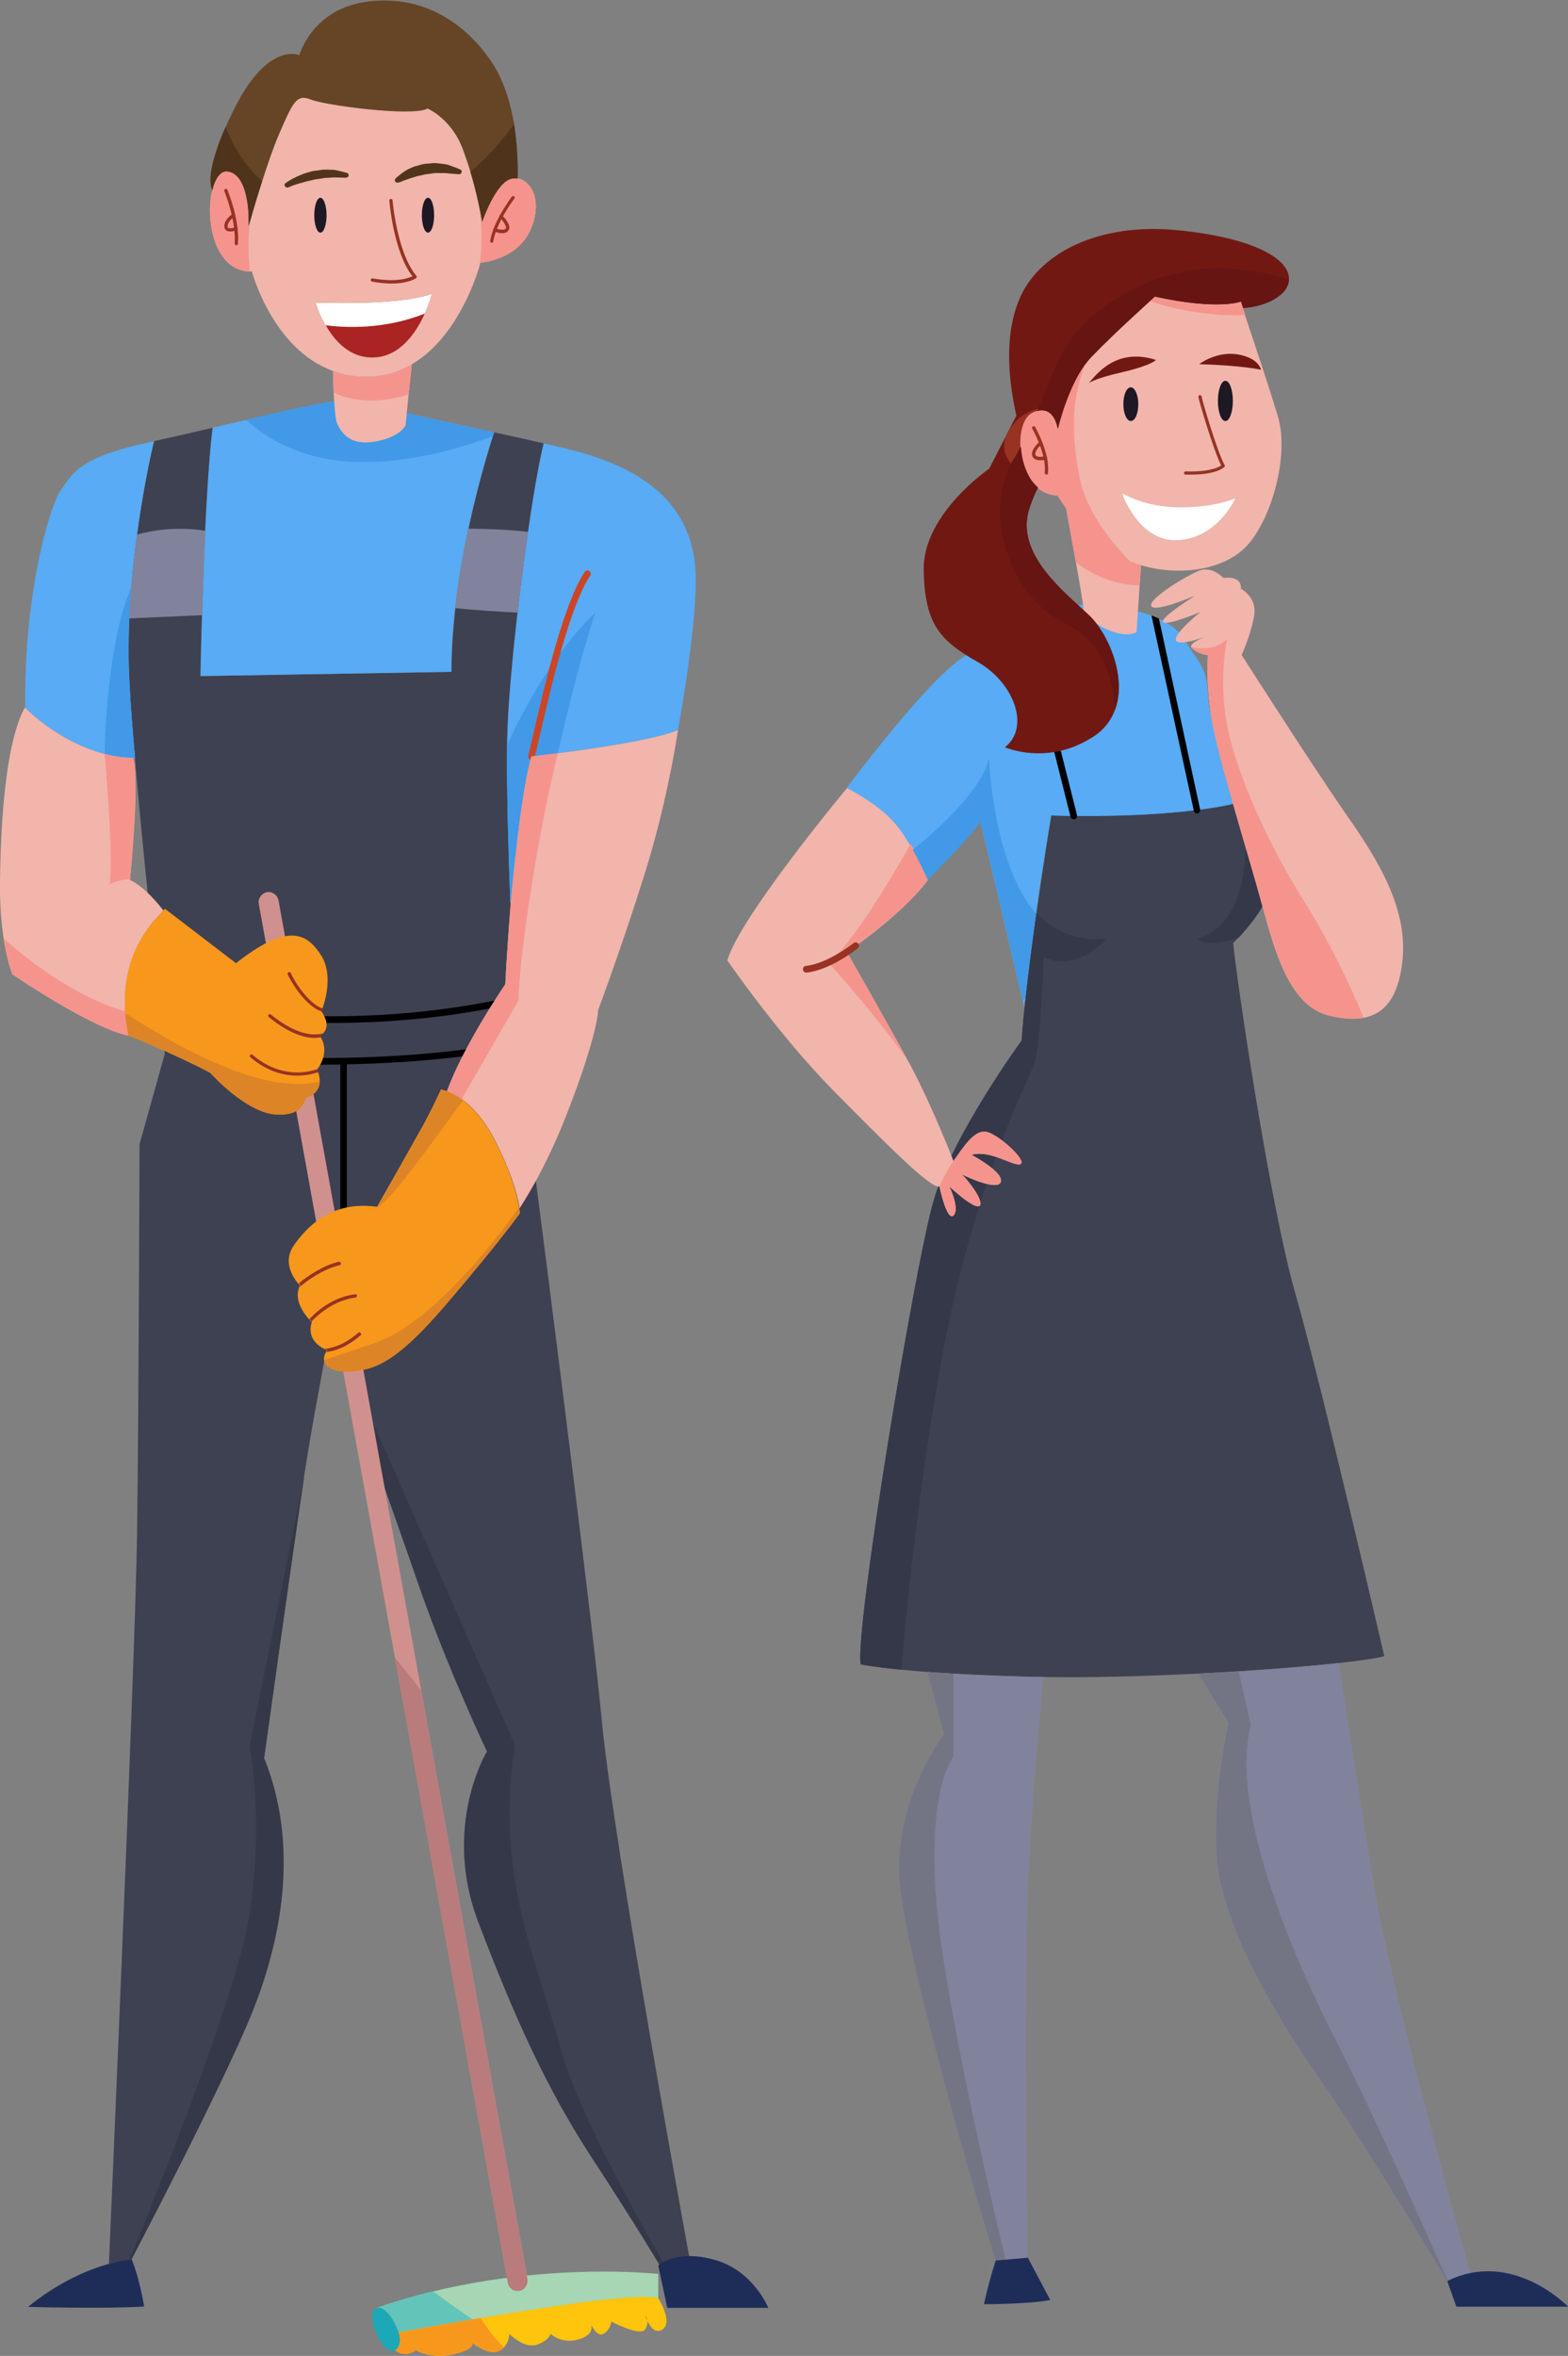<?xml version="1.0" encoding="UTF-8"?> <svg xmlns="http://www.w3.org/2000/svg" width="426" height="640" viewBox="0 0 426 640" fill="none"><rect x="0" y="0" width="426" height="640" fill="#808080" stroke="none"/> <g clip-path="url(#clip0_1116_657)"> <path d="M376.078 449.898C374.362 450.419 369.942 451.095 363.806 451.771C354.237 452.811 340.353 453.903 325.584 454.631C311.44 455.36 296.411 455.776 283.567 455.568C282.423 455.568 281.331 455.516 280.187 455.516C268.226 455.204 258.97 454.683 252.053 454.215C249.349 454.007 246.957 453.799 244.929 453.591C236.973 452.811 233.853 452.135 233.853 452.135C232.033 444.021 248.465 343.847 253.666 326.111C258.814 308.323 277.586 282.63 277.586 282.63C277.742 279.977 278.002 276.909 278.366 273.632C279.198 265.726 280.395 256.52 281.591 247.99C283.619 233.687 285.647 221.464 285.647 221.464C319.604 222.453 334.997 218.344 335.049 218.292C335.049 218.292 336.609 221.62 338.481 225.937C341.237 232.439 344.617 241.125 343.941 243.829C343.161 247.054 338.897 252.047 336.557 254.596C335.621 255.636 335.049 256.208 335.049 256.208C335.621 263.646 344.877 327.1 352.053 351.857C359.177 376.77 376.078 449.898 376.078 449.898Z" fill="#3E4151"></path> <path d="M343.889 243.985C343.109 247.21 338.845 252.203 336.505 254.752C326.832 257.82 325.376 255.012 325.376 255.012C338.949 251.163 338.637 230.618 338.377 226.093C341.185 232.543 344.565 241.281 343.889 243.985Z" fill="#353848"></path> <path d="M300.571 254.96C300.571 254.96 292.979 264.27 283.567 260.057C283.567 260.057 282.735 284.658 280.915 289.287C279.094 293.916 263.806 323.303 255.226 372.557C248.933 408.757 246.021 439.704 244.929 453.591C236.973 452.811 233.853 452.135 233.853 452.135C232.033 444.021 248.465 343.847 253.666 326.111C258.814 308.323 277.586 282.63 277.586 282.63C277.742 279.977 278.002 276.909 278.366 273.632C279.198 265.726 280.395 256.52 281.591 247.99C284.711 251.371 291.003 256 300.571 254.96Z" fill="#353848"></path> <path d="M259.022 315.345C259.022 315.345 257.462 321.638 255.174 322.314C252.937 322.991 241.029 311.08 226.156 295.997C211.336 280.913 197.607 260.889 197.607 260.889C200.988 248.978 230.681 213.403 230.681 213.403C230.681 213.403 237.805 217.095 243.993 224.637C245.345 226.301 246.489 227.862 247.425 229.318C251.325 235.247 252.105 239.044 252.105 239.044C244.929 248.718 230.109 258.653 230.109 258.653C230.109 258.653 240.561 276.961 246.437 287.727V287.779C246.697 288.195 246.905 288.611 247.165 289.027C253.197 300.262 259.022 315.345 259.022 315.345Z" fill="#F1B5AB"></path> <path d="M334.945 218.396C334.945 218.396 332.032 219.176 326 219.956C325.428 220.008 324.856 220.112 324.232 220.164C317.264 220.996 306.864 221.776 292.615 221.672C292.043 221.672 291.419 221.672 290.795 221.672C289.079 221.62 287.363 221.62 285.543 221.516C285.543 221.516 283.515 233.843 281.435 248.198C280.395 255.74 279.303 263.854 278.522 271.031C278.418 271.915 278.314 272.8 278.262 273.632C278.158 273.06 278.002 272.488 277.846 271.863C273.894 254.96 266.354 223.181 266.354 223.181C262.766 228.278 252.001 238.94 252.001 238.94C252.001 238.94 250.337 235.091 247.945 230.826C246.749 228.694 245.345 226.457 243.889 224.533C239.469 218.76 230.005 214.027 230.005 214.027C231.565 212.102 252.417 184.016 262.454 177.983C266.978 175.226 272.49 172.522 277.742 170.129C278.314 169.869 278.834 169.609 279.406 169.401C285.283 166.852 290.743 164.876 294.071 164.2C294.071 164.2 303.223 164.928 307.748 165.812C309.204 166.124 310.92 166.488 312.636 167.165C313.312 167.373 313.988 167.685 314.664 167.997C317.628 169.297 320.488 171.325 322.256 174.446C325.532 180.115 327.872 180.948 328.184 188.853C328.652 196.811 334.945 218.344 334.945 218.396Z" fill="#58ABF4"></path> <path d="M292.615 221.725C292.615 222.141 292.355 222.453 291.939 222.557C291.887 222.557 291.783 222.557 291.731 222.557C291.315 222.557 290.951 222.297 290.847 221.881L290.795 221.672L277.846 170.181C278.418 169.921 278.938 169.661 279.51 169.453L292.615 221.464C292.615 221.568 292.615 221.62 292.615 221.725Z" fill="black"></path> <path d="M338.481 148.544C332.396 154.838 320.436 156.658 309.984 153.538C308.996 153.278 308.008 152.913 307.124 152.549C306.603 152.341 306.135 152.133 305.615 151.925C298.075 148.44 292.459 141.835 289.547 137.882C288.143 135.958 287.363 134.605 287.363 134.605C285.231 134.553 283.411 133.773 281.955 132.525C275.974 127.376 275.87 114.269 280.603 112.085C286.427 109.38 287.311 116.61 287.311 116.61C287.311 116.61 289.755 105.427 295.059 98.51C295.527 97.885 295.995 97.313 296.567 96.793C301.559 91.644 309.36 84.519 312.376 81.762C313.156 81.034 313.624 80.618 313.624 80.618C330.94 84.415 337.025 81.97 337.025 81.97C337.025 81.97 337.233 82.646 337.597 83.738C337.753 84.258 337.961 84.831 338.221 85.559C340.353 91.904 344.825 105.219 347.165 113.073C350.389 123.579 345.449 141.367 338.481 148.544Z" fill="#F1B5AB"></path> <path d="M279.302 513.196C278.21 541.542 279.302 624.345 279.302 624.345C279.302 624.345 277.326 624.345 275.766 624.345H273.894C273.218 624.345 245.553 532.336 244.409 510.232C243.265 488.179 256.578 471.067 256.578 471.067L252.053 454.215C254.185 454.371 256.578 454.527 259.126 454.683C264.95 454.995 271.918 455.308 280.186 455.516C281.278 455.568 282.423 455.568 283.567 455.568C282.735 463.369 280.238 489.375 279.302 513.196Z" fill="#81839C"></path> <path d="M399.687 618.311L393.395 619.612L393.135 619.664C393.135 619.664 370.618 582.059 358.033 564.063C345.449 546.067 332.812 523.547 330.784 506.903C328.756 490.259 333.696 467.946 333.696 467.946L325.532 454.683C329.276 454.475 332.968 454.267 336.505 454.059C347.061 453.383 356.577 452.551 363.754 451.771C365.054 460.093 369.526 489.323 373.53 513.612C378.314 542.219 399.687 618.311 399.687 618.311Z" fill="#81839C"></path> <path d="M277.274 316.229C275.662 317.113 268.902 312.172 263.962 313.733C263.962 313.733 272.958 318.466 271.866 321.17C270.93 323.407 263.234 320.026 261.258 318.986C262.818 320.338 267.238 326.059 266.25 327.464C265.106 329.076 257.93 322.315 257.93 322.315C257.93 322.315 260.842 328.348 259.074 330.168C257.254 331.989 255.226 322.315 255.226 322.315C255.226 322.315 257.254 317.738 259.074 315.345C261.674 311.86 264.898 306.087 268.746 307.699C272.542 309.26 278.886 315.345 277.274 316.229Z" fill="#F1B5AB"></path> <path d="M381.018 261.097C379.926 270.979 376.13 275.452 370.462 276.492C367.758 277.013 364.638 276.753 361.206 275.92C350.649 273.424 346.593 259.485 343.005 246.222C339.417 232.959 330.628 205.029 329.068 194.679C327.508 184.328 328.184 177.983 328.184 177.983C328.184 177.983 325.74 177.775 323.92 176.163C323.712 176.007 323.66 175.85 323.608 175.694C323.504 174.81 325.428 173.822 327.092 173.094C324.44 174.03 320.488 175.174 319.604 174.134C318.304 172.626 325.688 166.592 326.104 166.28C325.636 166.436 317.056 170.077 316.016 168.985C314.976 167.945 323.66 162.484 324.7 161.807C323.608 162.276 313.832 166.384 312.792 164.668C311.7 162.848 322.412 156.294 325.896 154.994C329.38 153.694 332.396 157.022 332.396 157.022C332.396 157.022 337.389 156.138 337.129 159.935C337.129 159.935 341.653 162.223 340.717 167.373C339.833 172.522 337.337 177.931 337.337 177.931C337.753 178.607 357.357 209.242 365.678 221.152C374.05 233.167 382.578 246.43 381.018 261.097Z" fill="#F1B5AB"></path> <path d="M393.187 619.663L395.683 626.633H426.052C426 626.633 410.919 610.874 393.187 619.663Z" fill="#1E2D58"></path> <path d="M309.984 153.538L309.62 158.999L308.788 171.742C303.847 174.238 294.383 167.945 294.383 165.656C294.383 164.616 293.395 158.843 292.303 152.757C291.003 145.476 289.599 137.83 289.599 137.83C292.459 141.835 298.075 148.44 305.667 151.873C307.02 152.549 308.476 153.121 309.984 153.538Z" fill="#F1B5AB"></path> <path d="M350.181 75.625C350.181 75.729 350.181 75.885 350.181 75.989C349.921 80.41 343.733 83.27 337.753 83.686C337.389 82.594 337.181 81.918 337.181 81.918C337.181 81.918 331.096 84.362 313.78 80.566C313.78 80.566 302.963 90.24 296.671 96.793C293.031 100.538 290.535 106.571 289.027 110.992C287.935 114.269 287.415 116.61 287.415 116.61C287.415 116.61 286.635 110.316 281.798 111.668C281.434 111.772 281.07 111.876 280.706 112.085C278.314 113.177 277.17 117.078 277.378 121.343C277.534 124.619 278.522 128.104 280.342 130.653C280.862 131.329 281.434 131.953 282.006 132.473C281.33 133.773 280.55 135.49 279.77 137.83C275.506 150.105 288.767 160.455 295.735 167.009C301.039 171.95 306.239 183.912 302.911 192.858C301.871 195.667 300.051 198.163 297.087 200.088C284.711 208.202 273.01 203 273.01 203C279.978 197.591 275.506 185.421 265.574 179.803C255.693 174.186 251.169 169.869 250.961 154.734C250.753 139.599 268.746 127.324 268.746 127.324L273.582 117.91C273.582 117.858 273.634 117.806 273.634 117.754C273.686 117.702 273.686 117.598 273.738 117.546L276.13 112.917C274.882 107.091 271.866 92.424 277.274 80.514C282.734 68.603 298.647 60.489 319.76 62.518C340.977 64.598 350.181 70.475 350.181 75.625Z" fill="#721813"></path> <path d="M288.975 110.94C287.883 114.217 287.363 116.558 287.363 116.558C287.363 116.558 286.479 109.328 280.654 112.033C276.442 113.957 276.078 124.723 280.342 130.601C275.818 127.948 270.826 123.579 273.582 117.91C273.582 117.858 273.634 117.806 273.634 117.754C273.686 117.702 273.686 117.598 273.738 117.546C278.106 109.484 286.739 110.316 288.975 110.94Z" fill="#983222"></path> <path d="M326.052 219.904V219.956C326.104 220.424 325.844 220.84 325.376 220.944C325.324 220.944 325.272 220.944 325.22 220.944C324.804 220.944 324.44 220.684 324.336 220.268V220.216L312.844 167.217C313.52 167.425 314.196 167.737 314.872 168.049L326.052 219.904Z" fill="black"></path> <path d="M230.057 258.601C230.057 258.601 240.509 276.909 246.385 287.675C237.077 274.672 225.064 261.513 225.064 261.513C231.409 256.832 242.953 237.172 247.425 229.266C251.325 235.195 252.105 238.992 252.105 238.992C244.877 248.718 230.057 258.601 230.057 258.601Z" fill="#F5948D"></path> <path d="M277.274 316.229C275.662 317.113 268.902 312.172 263.962 313.733C263.962 313.733 272.958 318.466 271.866 321.17C270.93 323.407 263.234 320.026 261.258 318.986C262.818 320.338 267.238 326.059 266.25 327.464C265.106 329.076 257.93 322.315 257.93 322.315C257.93 322.315 260.842 328.348 259.074 330.168C257.254 331.989 255.226 322.315 255.226 322.315C255.226 322.315 257.254 317.738 259.074 315.345C261.674 311.86 264.898 306.087 268.746 307.699C272.542 309.26 278.886 315.345 277.274 316.229Z" fill="#F5948D"></path> <path d="M370.462 276.492C367.758 277.013 364.638 276.753 361.206 275.92C350.649 273.424 346.593 259.485 343.005 246.222C339.417 232.959 330.628 205.029 329.068 194.679C327.508 184.328 328.184 177.983 328.184 177.983C328.184 177.983 325.74 177.775 323.92 176.163C323.712 176.006 323.66 175.85 323.608 175.694C325.116 176.111 329.848 176.995 333.436 173.562C333.436 173.562 330.888 184.224 333.436 197.279C335.985 210.334 344.981 230.254 354.445 245.026C360.79 255.168 367.082 268.015 370.462 276.492Z" fill="#F5948D"></path> <path d="M309.984 153.538L309.62 158.999C301.923 158.947 295.943 155.566 292.303 152.757C291.003 145.476 289.599 137.83 289.599 137.83C292.459 141.835 298.075 148.44 305.667 151.873C307.02 152.549 308.476 153.121 309.984 153.538Z" fill="#F5948D"></path> <path d="M307.072 152.549C306.551 152.341 306.083 152.133 305.563 151.925C298.023 148.44 292.407 141.835 289.495 137.882C288.091 135.958 287.311 134.605 287.311 134.605C285.179 134.553 283.359 133.773 281.903 132.525C275.922 127.376 275.818 114.269 280.551 112.085C286.375 109.38 287.259 116.61 287.259 116.61C287.259 116.61 289.703 105.427 295.007 98.51C291.419 107.456 290.691 116.61 293.343 129.924C295.267 139.026 301.819 147.192 307.072 152.549Z" fill="#F5948D"></path> <path d="M338.325 85.507C330.42 86.131 318.564 84.154 312.48 81.762C313.26 81.034 313.728 80.618 313.728 80.618C331.044 84.415 337.129 81.97 337.129 81.97C337.129 81.97 337.337 82.646 337.701 83.738C337.857 84.154 338.117 84.779 338.325 85.507Z" fill="#F5948D"></path> <path d="M219.032 264.218C218.564 264.218 218.2 263.854 218.148 263.386C218.096 262.866 218.46 262.449 218.928 262.397C224.908 261.773 231.825 256.26 231.929 256.208C232.293 255.896 232.865 255.948 233.177 256.364C233.489 256.728 233.437 257.3 233.021 257.612C232.709 257.872 225.584 263.542 219.084 264.218C219.084 264.218 219.084 264.218 219.032 264.218Z" fill="#983222"></path> <path d="M323.608 128.936C323.14 128.936 322.62 128.936 322.1 128.936C321.84 128.936 321.632 128.728 321.684 128.468C321.684 128.208 321.892 128.052 322.152 128.052C328.548 128.26 331.044 126.96 331.772 126.44C329.848 122.747 325.584 108.548 325.584 107.768C325.584 107.508 325.844 107.299 326.052 107.351C326.312 107.351 326.468 107.56 326.468 107.768C326.624 108.86 330.836 123.163 332.708 126.336C332.812 126.492 332.812 126.7 332.656 126.856C332.604 126.856 330.732 128.936 323.608 128.936Z" fill="#983222"></path> <path d="M295.735 104.179C297.815 101.734 303.275 94.297 314.04 97.781C314.04 97.781 313.104 99.186 304.887 101.11C296.671 102.983 295.735 104.179 295.735 104.179Z" fill="#721813"></path> <path d="M325.792 98.926C325.792 98.926 330.42 95.337 336.245 96.273C342.069 97.261 342.589 100.434 342.589 100.434C342.589 100.434 337.649 99.29 325.792 98.926Z" fill="#721813"></path> <path d="M304.887 134.137C305.875 134.293 310.816 137.778 320.592 137.83C330.368 137.882 335.621 135.334 335.621 135.334C335.621 135.334 330.992 145.996 320.228 146.724C309.464 147.504 304.887 134.137 304.887 134.137Z" fill="white"></path> <path d="M284.295 128.936C283.983 128.884 283.827 128.676 283.827 128.416C284.399 123.423 280.499 116.505 280.447 116.453C280.343 116.245 280.395 115.985 280.603 115.829C280.811 115.725 281.071 115.777 281.227 115.985C281.383 116.297 285.335 123.215 284.711 128.52C284.763 128.728 284.555 128.936 284.295 128.936Z" fill="#983222"></path> <path d="M282.63 125.035C281.798 125.035 280.862 124.827 280.498 123.943C279.822 122.331 282.11 120.302 282.37 120.042C282.578 119.886 282.838 119.886 282.994 120.094C283.151 120.302 283.151 120.562 282.943 120.718C282.422 121.187 280.966 122.695 281.33 123.579C281.642 124.359 283.359 124.099 283.931 123.943C284.191 123.891 284.399 123.995 284.503 124.255C284.555 124.515 284.451 124.723 284.191 124.827C284.087 124.879 283.411 125.035 282.63 125.035Z" fill="#983222"></path> <path d="M309.256 109.796C309.256 112.345 308.372 114.373 307.228 114.373C306.136 114.373 305.199 112.345 305.199 109.796C305.199 107.247 306.084 105.219 307.228 105.219C308.32 105.219 309.256 107.299 309.256 109.796Z" fill="#1E1724"></path> <path d="M334.945 108.912C334.945 111.928 334.06 114.373 332.916 114.373C331.772 114.373 330.888 111.928 330.888 108.912C330.888 105.895 331.772 103.451 332.916 103.451C334.06 103.451 334.945 105.895 334.945 108.912Z" fill="#1E1724"></path> <path d="M281.487 248.25C280.447 255.792 279.354 263.906 278.574 271.083L277.898 271.915C273.946 255.012 266.406 223.233 266.406 223.233C262.818 228.33 252.053 238.992 252.053 238.992C252.053 238.992 250.389 235.143 247.997 230.878C253.718 226.249 266.614 215.067 268.694 206.069C268.694 206.121 269.682 234.623 281.487 248.25Z" fill="#4199E7"></path> <path d="M295.735 167.009C301.039 171.95 306.239 183.912 302.911 192.858C302.599 186.045 300.363 174.602 289.599 169.453C273.686 161.911 266.77 138.558 275.506 124.567C276.182 123.475 276.806 122.383 277.378 121.291C277.534 124.567 278.522 128.052 280.343 130.601C280.863 131.277 281.435 131.901 282.007 132.421C281.331 133.721 280.551 135.438 279.77 137.778C275.454 150.105 288.767 160.455 295.735 167.009Z" fill="#661513"></path> <path d="M350.181 75.989C349.921 80.41 343.733 83.27 337.753 83.686C337.389 82.594 337.181 81.918 337.181 81.918C337.181 81.918 331.096 84.362 313.78 80.566C313.78 80.566 302.963 90.24 296.671 96.793C293.031 100.538 290.535 106.571 289.027 110.992C287.935 114.269 287.415 116.61 287.415 116.61C287.415 116.61 286.635 110.316 281.799 111.668C285.803 101.786 288.767 92.268 297.087 85.611C308.788 76.301 325.896 68.187 350.181 75.989Z" fill="#661513"></path> <path d="M362.662 553.713C375.246 578.419 387.311 606.557 393.447 619.612L393.187 619.664C393.187 619.664 370.67 582.059 358.085 564.063C345.501 546.067 332.864 523.547 330.836 506.903C328.808 490.259 333.748 467.946 333.748 467.946L325.584 454.683C329.328 454.475 333.02 454.267 336.557 454.059L339.833 468.622C334.893 486.618 345.657 520.374 362.662 553.713Z" fill="#737585"></path> <path d="M397.45 621.743C397.398 621.743 397.295 621.691 397.191 621.536C397.347 621.691 397.45 621.743 397.45 621.743Z" fill="#7A1715"></path> <path d="M275.714 624.345H273.842C273.166 624.345 245.501 532.336 244.357 510.232C243.213 488.179 256.526 471.067 256.526 471.067L252.001 454.215C254.133 454.371 256.526 454.527 259.074 454.683C259.126 463.057 259.022 477.152 259.022 477.152C259.022 477.152 250.701 487.503 255.173 523.963C259.178 556.158 272.646 611.758 275.714 624.345Z" fill="#737585"></path> <path d="M187.675 615.347L180.811 615.815L179.563 615.919C179.563 615.919 173.271 605.256 160.894 586.324C148.518 567.392 139.833 548.148 129.901 522.038C120.021 495.928 132.293 475.8 132.293 475.8C132.293 475.8 121.477 453.071 113.416 429.666C106.24 408.913 93.031 371.881 90.119 363.768C89.755 362.727 89.547 362.155 89.547 362.155C89.547 362.155 85.699 381.972 83.463 395.703C83.255 396.951 82.995 398.563 82.683 400.592C79.563 421.084 71.711 477.62 71.711 477.62C81.175 501.026 76.651 526.251 68.539 546.483C60.426 566.716 35.673 613.786 35.673 613.786L35.101 613.89L29.589 614.93C29.589 614.93 36.765 450.835 37.233 416.871C37.701 382.908 37.909 310.872 37.909 310.872L44.826 286.063C44.826 286.063 44.826 285.959 44.774 285.698C44.722 285.334 44.67 284.71 44.566 283.774C44.306 281.59 43.942 278.053 43.422 273.424C43.37 272.8 43.318 272.176 43.214 271.551C41.394 255.22 38.533 228.018 36.661 206.121C35.985 198.319 35.465 191.246 35.101 185.473C34.789 179.699 34.841 173.77 35.101 167.997C35.465 159.987 36.297 152.133 37.233 145.216C39.209 130.549 41.81 119.886 41.81 119.886L41.914 119.834C47.062 118.69 52.522 117.442 57.826 116.193C56.994 122.643 56.318 133.253 55.798 144.124C55.434 152.133 55.122 160.247 54.914 167.061C54.654 176.683 54.498 183.652 54.498 183.652L122.673 182.508C122.673 176.735 123.089 170.909 123.713 165.188C124.545 157.594 125.845 150.261 127.301 143.603C129.745 132.161 132.605 122.643 134.269 117.442C138.637 118.378 143.265 119.418 147.79 120.458C146.49 125.816 144.981 134.553 143.525 144.54C142.485 151.509 141.549 159.103 140.665 166.488C139.365 178.139 138.325 189.373 137.961 197.175C137.545 207.785 138.065 227.55 138.689 245.078C139.053 255.116 139.469 264.374 139.781 270.771C139.781 271.395 139.833 272.019 139.885 272.592C140.093 276.961 140.249 279.613 140.249 279.613C140.249 279.613 140.405 280.757 140.665 282.89C140.769 283.462 140.821 284.034 140.925 284.658C144.409 311.444 160.634 436.792 163.442 466.854C166.562 500.557 187.675 615.347 187.675 615.347Z" fill="#3E4151"></path> <path d="M82.735 400.592C79.615 421.084 71.763 477.62 71.763 477.62C81.227 501.026 76.703 526.251 68.591 546.483C60.478 566.716 35.725 613.786 35.725 613.786L35.153 613.89C42.85 595.218 64.534 541.334 67.811 519.906C71.763 493.796 67.811 474.448 67.811 474.448L82.735 400.592Z" fill="#353848"></path> <path d="M180.863 615.815L179.615 615.919C179.615 615.919 173.323 605.256 160.946 586.324C148.57 567.392 139.885 548.148 129.953 522.038C120.073 495.928 132.345 475.8 132.345 475.8C132.345 475.8 121.529 453.071 113.468 429.666C106.292 408.913 93.084 371.881 90.171 363.768L90.535 361.895L139.885 473.98C134.373 509.555 145.865 532.492 152.002 555.481C156.89 573.685 173.635 603.176 180.863 615.815Z" fill="#353848"></path> <path d="M134.217 117.442C134.113 117.806 134.009 118.118 133.853 118.482C130.265 129.872 122.621 156.918 122.621 182.508L54.446 183.652C54.446 183.652 55.434 134.033 57.774 116.193C60.686 115.517 63.806 114.789 66.927 114.061C75.611 112.033 84.607 109.952 90.847 108.964C91.003 111.72 91.263 114.217 91.627 114.997C92.511 117.026 94.644 121.03 101.352 120.042C108.06 119.054 110.296 115.881 110.296 115.257C110.296 115.101 110.4 113.957 110.556 112.293C110.608 112.293 121.425 114.633 134.217 117.442Z" fill="#58ABF4"></path> <path d="M35.673 159.467C34.945 167.893 34.633 176.839 35.153 185.473C35.465 191.246 36.037 198.319 36.713 206.121L36.297 205.965C33.593 205.913 30.993 205.497 28.549 204.873C15.757 201.596 6.864 192.234 6.864 192.234C6.396 161.599 13.468 137.674 16.328 133.461C20.073 127.844 22.621 123.995 40.406 120.198C40.925 120.094 41.446 119.99 41.965 119.886L41.861 119.938C41.758 119.886 37.441 137.934 35.673 159.467Z" fill="#58ABF4"></path> <path d="M189.027 157.542C189.027 172.418 184.191 198.319 184.191 198.319C178.471 200.868 161.362 203.312 151.534 204.613C147.27 205.185 144.357 205.497 144.357 205.497C141.393 215.119 138.897 243.465 138.741 245.026C138.741 245.078 138.741 245.078 138.741 245.078L138.637 245.026C138.065 230.098 137.649 213.559 137.753 202.428C137.805 200.504 137.857 198.735 137.909 197.175C138.741 177.307 144.045 135.438 147.686 120.458C161.258 123.475 189.079 129.196 189.027 157.542Z" fill="#58ABF4"></path> <path d="M161.726 166.488C157.462 179.127 152.886 198.683 151.534 204.665C147.27 205.237 144.357 205.549 144.357 205.549C141.393 215.171 138.897 243.517 138.741 245.078C138.741 245.13 138.741 245.13 138.741 245.13L138.637 245.078C138.065 230.15 137.649 213.611 137.753 202.48C137.805 202.376 137.857 202.272 137.909 202.168C149.506 176.943 161.726 166.488 161.726 166.488Z" fill="#4199E7"></path> <path d="M36.661 206.121L36.245 205.965C33.541 205.913 30.941 205.497 28.497 204.873C28.289 203.156 29.173 173.874 35.725 159.467C34.997 167.893 34.685 176.839 35.205 185.473C35.413 191.194 35.985 198.319 36.661 206.121Z" fill="#4199E7"></path> <path d="M134.217 117.442C134.113 117.806 134.009 118.118 133.853 118.482C125.117 121.759 111.492 125.763 97.66 125.503C81.227 125.243 71.295 118.17 66.927 114.061C75.611 112.033 84.607 109.952 90.847 108.964C91.003 111.72 91.263 114.217 91.627 114.997C92.511 117.026 94.644 121.03 101.352 120.042C108.06 119.054 110.296 115.881 110.296 115.257C110.296 115.101 110.4 113.957 110.556 112.293C110.608 112.293 121.425 114.633 134.217 117.442Z" fill="#4199E7"></path> <path d="M139.885 272.54C121.893 276.597 104.784 277.897 89.911 277.897C68.279 277.897 51.326 275.036 43.422 273.372C43.37 272.748 43.318 272.124 43.214 271.499C55.85 274.152 95.268 280.757 139.781 270.667C139.781 271.343 139.833 271.968 139.885 272.54Z" fill="black"></path> <path d="M140.873 284.606C131.409 286.427 115.548 288.715 94.228 289.131V352.481C94.228 353.001 93.811 353.365 93.344 353.365C92.876 353.365 92.46 352.949 92.46 352.481V289.183C90.743 289.183 88.975 289.235 87.311 289.235C64.742 289.235 51.222 287.103 44.774 285.751C44.722 285.386 44.67 284.762 44.566 283.826C51.17 285.282 66.719 287.831 93.344 287.363C115.08 286.999 131.149 284.658 140.665 282.838C140.717 283.358 140.769 283.982 140.873 284.606Z" fill="black"></path> <path d="M144.357 61.894C140.873 70.683 130.525 71.36 130.525 71.36C130.525 71.36 130.421 71.776 130.213 72.504C128.913 76.821 123.557 92.164 111.856 98.978C108.268 101.11 104.108 102.41 99.272 102.358C96.048 102.358 93.188 101.786 90.535 100.798C73.999 94.869 68.435 73.752 68.435 73.752H67.915C60.062 73.492 57.046 64.65 57.046 57.108C57.046 55.132 57.254 53.26 57.67 51.647C57.93 50.607 58.242 49.671 58.606 48.891C59.386 47.33 60.426 46.394 61.674 46.498C66.302 46.966 67.29 54.248 67.499 58.461C67.447 59.449 67.447 60.385 67.499 61.373C67.499 61.373 67.603 60.905 67.862 60.073C69.007 56.016 72.751 43.325 75.819 36.148C79.563 27.514 80.551 25.329 84.399 26.89C88.195 28.45 112.064 31.623 116.12 29.334C116.12 29.334 121.217 31.467 124.597 37.864C125.221 39.217 125.793 40.673 126.313 42.077C127.665 45.77 128.705 49.567 129.433 52.739C129.433 52.739 129.433 52.791 129.485 52.948C129.589 53.468 129.693 53.936 129.797 54.404C129.797 54.456 129.849 54.508 129.849 54.56C130.577 57.889 130.941 60.177 130.941 60.177C130.941 60.177 134.529 49.619 138.793 48.475C139.365 48.319 139.989 48.319 140.561 48.423C144.305 49.099 147.374 54.3 144.357 61.894Z" fill="#F1B5AB"></path> <path d="M140.613 48.527C140.041 48.423 139.417 48.423 138.845 48.579C134.581 49.723 130.993 60.281 130.993 60.281C130.993 60.281 130.005 53.884 127.821 46.706C127.405 45.198 126.885 43.69 126.365 42.233C125.897 40.621 125.273 39.269 124.649 38.02C121.268 31.623 116.172 29.491 116.172 29.491C112.116 31.779 88.247 28.606 84.451 27.046C80.603 25.486 79.615 27.67 75.871 36.304C74.311 39.893 72.647 44.782 71.191 49.359C69.111 55.808 67.55 61.529 67.55 61.529C67.55 61.529 67.603 60.281 67.55 58.617C67.343 54.404 66.354 47.174 61.726 46.654C60.478 46.55 59.438 47.486 58.658 49.047C57.982 50.243 57.722 51.803 57.722 51.803C56.214 48.839 58.034 41.921 61.31 34.536C62.298 32.195 63.494 29.855 64.69 27.566C69.838 17.892 76.183 13.367 81.331 14.979C81.331 14.979 84.711 2.809 98.96 0.572C113.208 -1.664 125.429 4.837 133.541 16.8C136.921 21.793 138.741 28.19 139.729 33.911C140.925 41.765 140.613 48.527 140.613 48.527Z" fill="#654526"></path> <path d="M67.499 58.513C67.447 59.501 67.499 60.489 67.499 61.425C67.499 61.425 67.55 60.229 67.499 58.513Z" fill="#983222"></path> <path d="M35.777 613.786C35.777 613.786 22.621 614.514 7.592 626.685C7.592 626.685 29.277 627.257 39.157 626.581C39.157 626.633 38.065 619.403 35.777 613.786Z" fill="#1E2D58"></path> <path d="M178.835 615.451C178.835 615.451 183.567 610.926 194.123 613.89C204.68 616.803 208.736 626.945 208.736 626.945H181.279L178.835 615.451Z" fill="#1E2D58"></path> <path d="M34.009 274.776C34.113 276.805 34.425 279.041 34.893 281.33C24.753 279.301 3.38 264.686 3.38 264.686C3.38 264.686 1.976 261.409 0.988 254.96C0.416 251.007 -0.104 245.858 -7.56588e-05 239.46C0.208 222.817 1.56 201.648 6.76 192.182C6.76 192.182 15.652 201.544 28.445 204.821C30.889 205.445 33.489 205.861 36.193 205.913C37.909 211.946 35.569 236.548 35.309 238.836C35.309 238.94 35.309 239.044 35.309 239.044C39.157 240.761 43.266 245.858 44.41 247.366C42.538 249.447 32.969 257.82 34.009 274.776Z" fill="#F1B5AB"></path> <path d="M55.798 144.176C55.434 152.185 55.122 160.299 54.914 167.113L35.101 167.997C35.465 159.987 36.297 152.133 37.233 145.216C40.977 144.176 47.686 142.927 55.798 144.176Z" fill="#81839C"></path> <path d="M143.473 144.488C142.433 151.457 141.497 159.051 140.613 166.436C135.933 166.176 128.809 165.76 123.661 165.188C124.493 157.594 125.793 150.261 127.249 143.603C131.617 143.655 137.805 143.811 143.473 144.488Z" fill="#81839C"></path> <path d="M144.357 206.381C144.305 206.381 144.201 206.381 144.149 206.329C143.681 206.225 143.369 205.705 143.525 205.237C143.889 203.781 144.409 201.596 145.033 198.839C147.841 186.617 153.146 163.836 158.866 155.358C159.126 154.942 159.698 154.838 160.114 155.098C160.53 155.358 160.634 155.93 160.374 156.346C154.81 164.564 149.61 187.085 146.801 199.204C146.177 201.96 145.657 204.197 145.241 205.653C145.137 206.121 144.773 206.381 144.357 206.381Z" fill="#CC4527"></path> <path d="M111.856 99.03C111.648 101.058 111.336 104.179 111.024 107.143C110.816 109.016 110.66 110.836 110.504 112.293C110.348 113.957 110.244 115.101 110.244 115.257C110.244 115.933 108.008 119.106 101.3 120.042C94.592 121.03 92.511 117.026 91.575 114.997C91.211 114.217 90.951 111.72 90.795 108.964C90.743 108.236 90.691 107.456 90.639 106.675C90.535 104.387 90.483 102.202 90.431 100.85C93.084 101.786 95.944 102.358 99.168 102.41C104.108 102.462 108.268 101.11 111.856 99.03Z" fill="#F1B5AB"></path> <path d="M111.856 99.03C111.648 101.058 111.336 104.179 111.024 107.143C100.936 110.316 94.072 108.288 90.691 106.675C90.587 104.387 90.535 102.202 90.483 100.85C93.135 101.786 95.996 102.358 99.22 102.41C104.108 102.462 108.268 101.11 111.856 99.03Z" fill="#F5948D"></path> <path d="M67.915 73.804C60.062 73.544 57.046 64.702 57.046 57.16C57.046 55.184 57.254 53.312 57.67 51.699C57.93 50.659 58.242 49.723 58.606 48.943C59.386 47.382 60.426 46.446 61.674 46.55C66.302 47.018 67.29 54.3 67.499 58.513C67.447 59.501 67.447 60.437 67.499 61.425C67.499 61.425 67.603 60.957 67.862 60.125C67.394 64.91 67.394 69.487 67.915 73.804Z" fill="#F5948D"></path> <path d="M144.357 61.894C140.873 70.683 130.525 71.36 130.525 71.36C130.525 71.36 130.421 71.776 130.213 72.504C131.461 64.546 130.525 57.837 129.901 54.716C130.629 58.045 130.993 60.333 130.993 60.333C130.993 60.333 134.581 49.775 138.845 48.631C139.417 48.475 140.041 48.475 140.613 48.579C144.305 49.099 147.374 54.3 144.357 61.894Z" fill="#F5948D"></path> <path d="M35.361 238.836C31.877 238.94 29.745 240.241 29.745 240.241C30.785 234.727 29.225 214.079 28.445 204.821C30.889 205.445 33.489 205.861 36.193 205.913C37.961 211.946 35.569 236.548 35.361 238.836Z" fill="#F5948D"></path> <path d="M34.893 281.33C24.753 279.301 3.38 264.686 3.38 264.686C3.38 264.686 1.976 261.409 0.988 254.96C6.032 259.485 19.813 270.771 34.009 274.724C34.165 276.805 34.425 279.041 34.893 281.33Z" fill="#F5948D"></path> <path d="M184.191 198.319C183.619 202.324 180.967 218.604 175.351 236.756C168.798 257.716 162.506 274.36 162.506 274.36C162.506 274.36 162.506 280.653 154.394 301.614C149.038 315.501 143.941 323.927 141.133 328.296C140.873 326.007 139.729 320.598 135.153 311.132C131.929 304.423 128.341 300.678 125.429 298.597C123.817 297.453 122.465 296.829 121.425 296.465C126.001 283.826 137.285 267.39 137.285 267.39C137.285 267.39 137.649 259.173 138.793 245.026C138.949 243.517 141.445 215.171 144.409 205.497C144.409 205.497 147.322 205.185 151.638 204.613C161.414 203.364 178.419 200.868 184.191 198.319Z" fill="#F1B5AB"></path> <path d="M151.586 204.613C147.166 221.568 141.133 257.352 140.873 271.759L125.429 298.597C123.817 297.453 122.465 296.829 121.425 296.465C126.001 283.826 137.285 267.391 137.285 267.391C137.285 267.391 137.649 259.173 138.793 245.026C138.949 243.517 141.445 215.171 144.409 205.497C144.357 205.497 147.27 205.185 151.586 204.613Z" fill="#F5948D"></path> <path d="M88.715 58.461C88.715 61.061 87.987 63.194 87.051 63.194C86.115 63.194 85.387 61.061 85.387 58.461C85.387 55.86 86.115 53.728 87.051 53.728C87.935 53.728 88.715 55.808 88.715 58.461Z" fill="#1E1724"></path> <path d="M117.94 58.461C117.94 61.061 117.212 63.194 116.276 63.194C115.34 63.194 114.612 61.061 114.612 58.461C114.612 55.86 115.34 53.728 116.276 53.728C117.212 53.728 117.94 55.808 117.94 58.461Z" fill="#1E1724"></path> <path d="M106.344 77.029C104.888 77.029 103.12 76.873 101.092 76.509C100.832 76.457 100.676 76.249 100.728 75.989C100.78 75.728 100.988 75.573 101.248 75.624C107.696 76.769 110.972 75.573 112.064 75.052C106.968 68.551 105.824 55.08 105.772 54.508C105.772 54.248 105.928 54.04 106.188 54.04C106.396 54.04 106.656 54.196 106.656 54.456C106.656 54.612 107.904 68.759 113.104 74.896C113.156 75 113.208 75.104 113.208 75.26C113.208 75.365 113.104 75.469 113.052 75.573C112.948 75.624 111.024 77.029 106.344 77.029Z" fill="#983222"></path> <path d="M133.593 65.95H133.541C133.281 65.898 133.125 65.69 133.177 65.43C134.113 59.917 138.897 53.676 139.053 53.416C139.209 53.208 139.469 53.208 139.677 53.364C139.885 53.52 139.885 53.78 139.729 53.988C139.677 54.04 134.893 60.281 134.009 65.586C133.957 65.794 133.801 65.95 133.593 65.95Z" fill="#983222"></path> <path d="M64.222 66.627C63.962 66.627 63.754 66.367 63.754 66.159C64.222 59.813 60.946 52.011 60.946 51.907C60.842 51.699 60.946 51.439 61.206 51.335C61.414 51.231 61.726 51.335 61.778 51.595C61.934 51.907 65.158 59.709 64.638 66.263C64.638 66.418 64.43 66.627 64.222 66.627Z" fill="#983222"></path> <path d="M62.558 62.882C62.194 62.882 61.778 62.83 61.518 62.622C61.258 62.466 60.946 62.102 60.946 61.477C60.946 59.501 63.13 58.149 63.234 58.097C63.442 57.941 63.702 58.045 63.858 58.253C63.962 58.461 63.91 58.721 63.702 58.877C63.702 58.877 61.83 60.021 61.83 61.477C61.83 61.789 61.934 61.894 61.986 61.894C62.35 62.154 63.338 61.946 63.962 61.737C64.17 61.633 64.43 61.789 64.534 61.998C64.638 62.206 64.534 62.466 64.274 62.57C64.118 62.57 63.338 62.882 62.558 62.882Z" fill="#983222"></path> <path d="M136.453 63.35C135.413 63.35 134.425 62.934 134.217 62.83C134.009 62.726 133.905 62.466 134.009 62.258C134.113 62.05 134.373 61.946 134.581 61.998C135.101 62.206 136.817 62.778 137.389 62.102C137.805 61.633 136.713 60.021 135.777 59.085C135.621 58.929 135.621 58.617 135.777 58.461C135.985 58.253 136.245 58.253 136.401 58.461C136.869 58.929 139.209 61.373 138.065 62.674C137.701 63.194 137.077 63.35 136.453 63.35Z" fill="#983222"></path> <path d="M77.535 49.775C77.535 49.775 77.743 49.619 78.159 49.359C78.575 49.099 79.147 48.683 79.875 48.371C80.603 47.955 81.487 47.642 82.423 47.226C82.891 47.07 83.411 46.914 83.931 46.758C84.451 46.602 84.971 46.446 85.543 46.394C86.115 46.342 86.635 46.238 87.155 46.186C87.675 46.082 88.247 46.082 88.767 46.082C89.807 46.134 90.743 46.082 91.575 46.29C93.187 46.654 94.228 46.966 94.228 46.966C94.591 47.07 94.799 47.434 94.695 47.798C94.591 48.059 94.332 48.267 94.072 48.267H93.967C93.967 48.267 92.927 48.267 91.419 48.215C90.691 48.111 89.807 48.319 88.871 48.319C88.403 48.319 87.935 48.371 87.467 48.475C86.999 48.527 86.479 48.631 86.011 48.683C85.491 48.735 85.023 48.891 84.555 48.995C84.087 49.099 83.619 49.203 83.151 49.307C82.267 49.619 81.383 49.775 80.655 50.035C79.927 50.295 79.303 50.451 78.939 50.659C78.523 50.815 78.263 50.919 78.263 50.919C77.899 51.023 77.535 50.867 77.379 50.503C77.223 50.243 77.327 49.983 77.535 49.775Z" fill="#51351B"></path> <path d="M107.644 48.319C107.644 48.319 107.852 48.111 108.268 47.798C108.424 47.642 108.632 47.486 108.892 47.278C109.1 47.07 109.516 46.862 109.828 46.602C110.556 46.082 111.492 45.666 112.532 45.25C113.052 45.094 113.624 44.938 114.196 44.782C114.768 44.626 115.34 44.47 115.912 44.47C116.484 44.418 117.108 44.366 117.68 44.314C118.252 44.262 118.824 44.366 119.396 44.418C119.968 44.47 120.488 44.522 120.957 44.626C121.477 44.626 121.893 44.834 122.309 44.99C123.973 45.562 125.013 46.03 125.013 46.03C125.377 46.186 125.533 46.55 125.377 46.914C125.273 47.174 125.013 47.33 124.753 47.33H124.649C124.649 47.33 123.557 47.278 121.945 47.122C121.529 47.07 121.113 47.018 120.696 47.018C120.228 47.018 119.76 47.018 119.292 47.018C118.824 47.018 118.304 46.966 117.784 47.07C117.264 47.122 116.796 47.226 116.276 47.278C115.236 47.33 114.3 47.746 113.312 47.85C112.428 48.215 111.492 48.371 110.764 48.683C110.4 48.839 110.036 48.943 109.724 49.047C109.36 49.203 109.1 49.307 108.84 49.411C108.372 49.567 108.112 49.619 108.112 49.619C107.748 49.671 107.384 49.463 107.28 49.099C107.228 48.839 107.332 48.579 107.54 48.423L107.644 48.319Z" fill="#51351B"></path> <path d="M117.316 79.838C117.316 79.838 116.744 82.23 115.392 85.195C113.156 90.188 108.788 96.845 101.612 97.105C95.06 97.365 90.899 92.58 88.507 88.367C86.687 85.143 85.855 82.282 85.855 82.282C86.271 82.074 107.436 83.27 117.316 79.838Z" fill="#AA2423"></path> <path d="M117.316 79.838C117.316 79.838 116.744 82.23 115.392 85.195C104.42 89.564 93.811 89.043 88.455 88.367C86.635 85.143 85.803 82.282 85.803 82.282C86.271 82.074 107.436 83.27 117.316 79.838Z" fill="white"></path> <path d="M79.667 299.377C77.119 299.377 73.375 298.597 68.642 295.477C68.434 295.321 68.382 295.061 68.538 294.852C68.695 294.644 68.954 294.592 69.162 294.748C77.795 300.47 83.047 297.921 83.099 297.869C83.307 297.765 83.567 297.869 83.723 298.077C83.827 298.285 83.775 298.545 83.515 298.701C83.359 298.701 82.059 299.377 79.667 299.377Z" fill="#983222"></path> <path d="M99.012 327.568C100.104 327.568 101.3 327.672 102.548 327.828C101.352 328.192 100.104 327.984 99.012 327.568Z" fill="#761815"></path> <path d="M71.191 49.255C69.111 55.704 67.55 61.425 67.55 61.425C67.55 61.425 67.603 60.177 67.55 58.513C67.343 54.3 66.354 47.07 61.726 46.55C60.478 46.446 59.438 47.382 58.658 48.943C57.982 50.139 57.722 51.699 57.722 51.699C56.214 48.735 58.034 41.817 61.31 34.431C62.662 38.228 65.678 44.21 71.191 49.255Z" fill="#4F331B"></path> <path d="M140.613 48.527C140.041 48.423 139.417 48.423 138.845 48.579C134.581 49.723 130.993 60.281 130.993 60.281C130.993 60.281 130.005 53.884 127.821 46.706C132.813 42.493 136.713 37.812 139.625 33.755C140.925 41.765 140.613 48.527 140.613 48.527Z" fill="#4F331B"></path> <path d="M108.268 633.707C108.32 633.707 108.32 633.707 108.32 633.707C108.112 633.186 107.956 632.822 107.956 632.822C108.112 633.082 108.216 633.394 108.268 633.707Z" fill="#B75349"></path> <path d="M108.268 633.707C108.164 633.394 108.06 633.082 107.956 632.77C106.76 629.546 104.212 626.269 102.288 626.945C98.908 628.037 103.796 640.416 107.384 638.492C107.852 638.128 108.164 637.763 108.372 637.295C108.736 636.359 108.684 635.059 108.268 633.707Z" fill="#1DA8B7"></path> <path d="M160.634 631.522C160.478 631.002 160.27 630.69 160.27 630.69C160.27 630.69 160.374 631.002 160.634 631.522Z" fill="#732723"></path> <path d="M175.871 630.482C175.767 629.65 175.299 629.078 175.299 629.078C175.299 629.078 175.507 629.702 175.871 630.482Z" fill="#732723"></path> <path d="M178.835 624.345C178.835 624.345 178.679 624.293 178.367 624.241C178.523 624.293 178.731 624.293 178.835 624.345Z" fill="#732723"></path> <path d="M178.835 617.739V624.345C178.835 624.345 178.679 624.293 178.367 624.241C178.159 624.189 178.003 624.137 177.743 624.137C171.19 623.252 146.802 626.997 128.445 630.118C119.188 631.678 111.492 633.083 108.372 633.655C108.164 633.135 108.008 632.77 108.008 632.77C106.812 629.494 104.264 626.269 102.34 626.945C107.488 625.177 112.636 623.668 117.68 622.472C150.65 614.514 178.835 617.739 178.835 617.739Z" fill="#A6D6B4"></path> <path d="M108.372 637.295C108.164 637.712 107.852 638.128 107.384 638.492C107.904 638.232 108.216 637.816 108.372 637.295Z" fill="#732723"></path> <path d="M128.445 630.118C119.188 631.678 111.492 633.083 108.372 633.655C108.164 633.135 108.008 632.77 108.008 632.77C106.812 629.494 104.264 626.269 102.34 626.945C107.488 625.177 112.636 623.668 117.68 622.472C121.113 625.073 125.065 627.829 128.445 630.118Z" fill="#63C4BA"></path> <path d="M141.081 622.316C140.925 622.316 140.769 622.368 140.613 622.368C139.313 622.368 138.221 621.432 137.961 620.132L107.28 450.21L70.307 245.546C70.047 244.089 71.035 242.685 72.491 242.373C73.947 242.113 75.351 243.101 75.663 244.558L114.456 459.26L143.317 619.143C143.525 620.652 142.537 622.056 141.081 622.316Z" fill="#D0918E"></path> <path d="M141.081 622.316C140.925 622.316 140.769 622.368 140.613 622.368C139.313 622.368 138.221 621.432 137.961 620.132L107.28 450.21C109.516 453.019 111.908 456.088 114.404 459.26L143.265 619.143C143.525 620.652 142.537 622.056 141.081 622.316Z" fill="#B97B7B"></path> <path d="M180.031 632.77C178.055 634.175 176.599 632.042 175.871 630.43C175.767 629.702 175.455 629.234 175.351 629.078C175.403 629.182 175.559 629.754 175.871 630.43C175.975 631.054 175.871 631.834 175.299 632.77C173.947 634.851 166.042 630.638 166.042 630.638C166.042 630.638 166.042 632.666 164.014 633.967C162.558 634.851 161.206 632.77 160.582 631.522C160.426 631.002 160.218 630.69 160.218 630.69C160.218 630.69 160.374 631.054 160.582 631.522C160.894 632.562 160.842 634.331 157.514 635.423C152.574 636.983 149.61 634.019 149.61 634.019C149.61 634.019 148.934 636.099 145.553 637.035C142.173 637.92 138.377 634.019 138.377 634.019C138.377 634.019 138.377 636.203 136.869 637.712C136.505 638.128 136.037 638.44 135.465 638.7C132.709 639.896 128.705 636.775 128.289 636.411C128.393 636.671 128.861 638.232 123.297 639.532C117.212 640.988 112.948 638.44 112.948 638.44C109.776 640.832 107.384 638.44 107.384 638.44C107.852 638.18 108.164 637.763 108.372 637.243C108.944 635.995 108.632 634.539 108.32 633.603C111.7 632.978 120.333 631.418 130.525 629.702C148.622 626.633 171.45 623.2 177.743 624.084C178.003 624.136 178.211 624.136 178.367 624.188C178.523 624.24 178.731 624.24 178.835 624.292C178.835 624.345 182.943 630.69 180.031 632.77Z" fill="#FFC40C"></path> <path d="M136.921 637.711C136.557 638.128 136.089 638.44 135.517 638.7C132.761 639.896 128.757 636.775 128.341 636.411C128.445 636.671 128.913 638.232 123.349 639.532C117.264 640.988 113 638.44 113 638.44C109.828 640.832 107.436 638.44 107.436 638.44C107.904 638.18 108.216 637.763 108.424 637.243C108.996 635.995 108.684 634.539 108.372 633.603C111.752 632.978 120.385 631.418 130.577 629.702C132.345 632.666 134.685 635.423 136.921 637.711Z" fill="#F7981D"></path> <path d="M87.779 280.705C87.311 281.174 86.895 281.33 86.895 281.33C86.999 281.486 87.103 281.642 87.155 281.798C89.443 285.594 86.999 289.391 86.323 290.328C86.219 290.484 86.167 290.536 86.167 290.536C86.271 290.744 86.375 291.004 86.427 291.212C86.739 292.148 86.895 292.98 86.843 293.708C86.791 296.985 83.723 298.025 83.203 298.181C82.527 298.389 82.735 303.33 74.675 302.706C66.562 302.03 57.098 291.42 57.098 291.42C48.31 286.687 34.841 281.278 34.841 281.278C34.425 279.145 34.113 277.117 34.009 275.192C32.761 257.924 42.486 249.447 44.41 247.314C44.618 247.106 44.774 246.95 44.774 246.846L64.118 261.669C78.315 250.435 83.463 253.555 87.311 259.641C90.379 264.582 88.507 271.343 87.675 273.788C87.519 274.204 87.415 274.464 87.363 274.62C87.363 274.672 87.311 274.724 87.311 274.724C89.547 278.001 88.663 279.821 87.779 280.705Z" fill="#F7981D"></path> <path d="M86.479 291.264C85.231 291.68 83.255 292.2 80.759 292.2C77.223 292.2 72.647 291.16 68.019 287.207C67.811 287.051 67.811 286.791 67.966 286.583C68.123 286.427 68.383 286.375 68.591 286.531C76.339 293.136 83.775 291.316 86.375 290.38C86.271 290.536 86.219 290.588 86.219 290.588C86.323 290.796 86.427 291.056 86.479 291.264Z" fill="#983222"></path> <path d="M86.895 281.33C86.999 281.486 87.103 281.642 87.155 281.798C86.687 281.902 86.115 281.954 85.491 281.954C82.787 281.954 78.627 280.861 73.011 276.284C72.803 276.128 72.803 275.868 72.959 275.66C73.115 275.452 73.375 275.452 73.583 275.608C81.071 281.694 85.855 281.278 87.727 280.705C87.363 281.174 86.895 281.33 86.895 281.33Z" fill="#983222"></path> <path d="M87.675 273.892C87.519 274.308 87.415 274.568 87.363 274.724C85.023 274.256 80.863 270.199 78.159 264.738C78.055 264.478 78.159 264.218 78.367 264.114C78.627 264.01 78.887 264.114 78.991 264.322C81.799 270.199 86.167 273.84 87.675 273.892Z" fill="#983222"></path> <path d="M86.895 293.76C86.843 297.037 83.775 298.077 83.255 298.233C82.579 298.441 82.787 303.382 74.727 302.758C66.615 302.082 57.15 291.472 57.15 291.472C48.362 286.739 34.893 281.33 34.893 281.33C34.477 279.197 34.165 277.169 34.061 275.244C41.029 279.665 69.527 298.337 86.895 293.76Z" fill="#DD8426"></path> <path d="M141.237 329.596C141.237 329.596 139.729 331.729 136.661 335.577C136.245 336.149 135.725 336.722 135.257 337.398C133.125 340.05 130.473 343.327 127.249 347.176C117.992 358.202 108.996 369.229 100.26 371.725C93.395 373.65 88.403 372.297 88.039 369.489C87.935 368.865 88.091 368.136 88.559 367.356C88.663 367.148 88.767 366.992 88.871 366.836C88.871 366.836 88.559 366.732 88.143 366.472C86.583 365.692 83.307 363.507 84.711 359.139C84.711 359.139 84.659 359.087 84.607 359.034C84.503 358.93 84.295 358.722 83.983 358.41C82.631 356.902 79.875 353.261 81.279 349.724C81.279 349.672 81.279 349.672 81.279 349.672C81.331 349.516 81.383 349.36 81.487 349.204C81.487 349.204 81.279 348.996 81.019 348.684C79.823 347.28 76.755 343.015 79.667 338.594C82.891 333.757 88.871 327.464 98.908 327.568C100 327.568 101.196 327.672 102.444 327.828C102.444 327.828 111.44 312.016 114.82 305.931C114.924 305.775 114.976 305.619 115.08 305.463C115.392 304.943 115.652 304.423 115.912 303.902C118.512 298.961 119.76 295.997 119.76 295.997C120.072 296.049 120.592 296.153 121.32 296.413C122.413 296.829 123.973 297.505 125.741 298.857C128.549 300.99 131.981 304.683 135.049 311.028C139.417 320.026 140.613 325.383 140.977 327.828C141.029 327.932 141.029 328.036 141.029 328.14C141.237 329.128 141.237 329.596 141.237 329.596Z" fill="#F7981D"></path> <path d="M92.615 343.171C92.667 343.379 92.511 343.639 92.303 343.691C88.091 344.627 83.619 347.696 81.435 349.62C81.487 349.464 81.539 349.308 81.643 349.152C81.643 349.152 81.435 348.944 81.175 348.632C83.567 346.604 87.935 343.691 92.095 342.755C92.303 342.755 92.563 342.911 92.615 343.171Z" fill="#983222"></path> <path d="M96.984 351.961C97.035 352.221 96.828 352.429 96.62 352.481C90.899 353.209 86.531 356.954 84.659 358.982C84.555 358.878 84.347 358.67 84.035 358.358C86.063 356.174 90.483 352.325 96.463 351.597C96.724 351.545 96.984 351.701 96.984 351.961Z" fill="#983222"></path> <path d="M97.972 362.727C94.019 366.16 90.743 367.044 88.611 367.304C88.715 367.096 88.819 366.94 88.923 366.784C88.923 366.784 88.611 366.68 88.195 366.42C90.171 366.212 93.395 365.484 97.347 362.051C97.504 361.895 97.816 361.895 97.972 362.103C98.18 362.259 98.18 362.571 97.972 362.727Z" fill="#983222"></path> <path d="M125.845 298.961C120.644 305.671 106.084 326.787 102.548 327.828C102.548 327.828 111.544 312.016 114.924 305.931C115.028 305.775 115.08 305.619 115.184 305.463C115.496 304.943 115.756 304.423 116.016 303.902C118.616 298.961 119.864 295.997 119.864 295.997C120.176 296.049 120.696 296.153 121.424 296.413C122.516 296.881 124.077 297.609 125.845 298.961Z" fill="#DD8426"></path> <path d="M141.237 329.596C141.237 329.596 139.729 331.728 136.661 335.577C136.245 336.149 135.725 336.722 135.257 337.398C133.125 340.05 130.473 343.327 127.249 347.176C117.992 358.202 108.996 369.229 100.26 371.725C93.395 373.65 88.403 372.297 88.039 369.489C91.471 368.345 96.047 366.784 101.976 364.756C117.212 359.555 134.737 336.826 141.029 328.036C141.081 328.14 141.081 328.244 141.081 328.348C141.237 329.128 141.237 329.596 141.237 329.596Z" fill="#DD8426"></path> <path d="M270.514 614.098C268.382 620.756 267.342 625.957 267.342 625.957C267.342 625.957 279.51 625.957 285.335 624.813L279.25 613.318L270.514 614.098Z" fill="#1E2D58"></path> </g> <defs> <clipPath id="clip0_1116_657"> <rect width="426" height="640" fill="white"></rect> </clipPath> </defs> </svg> 